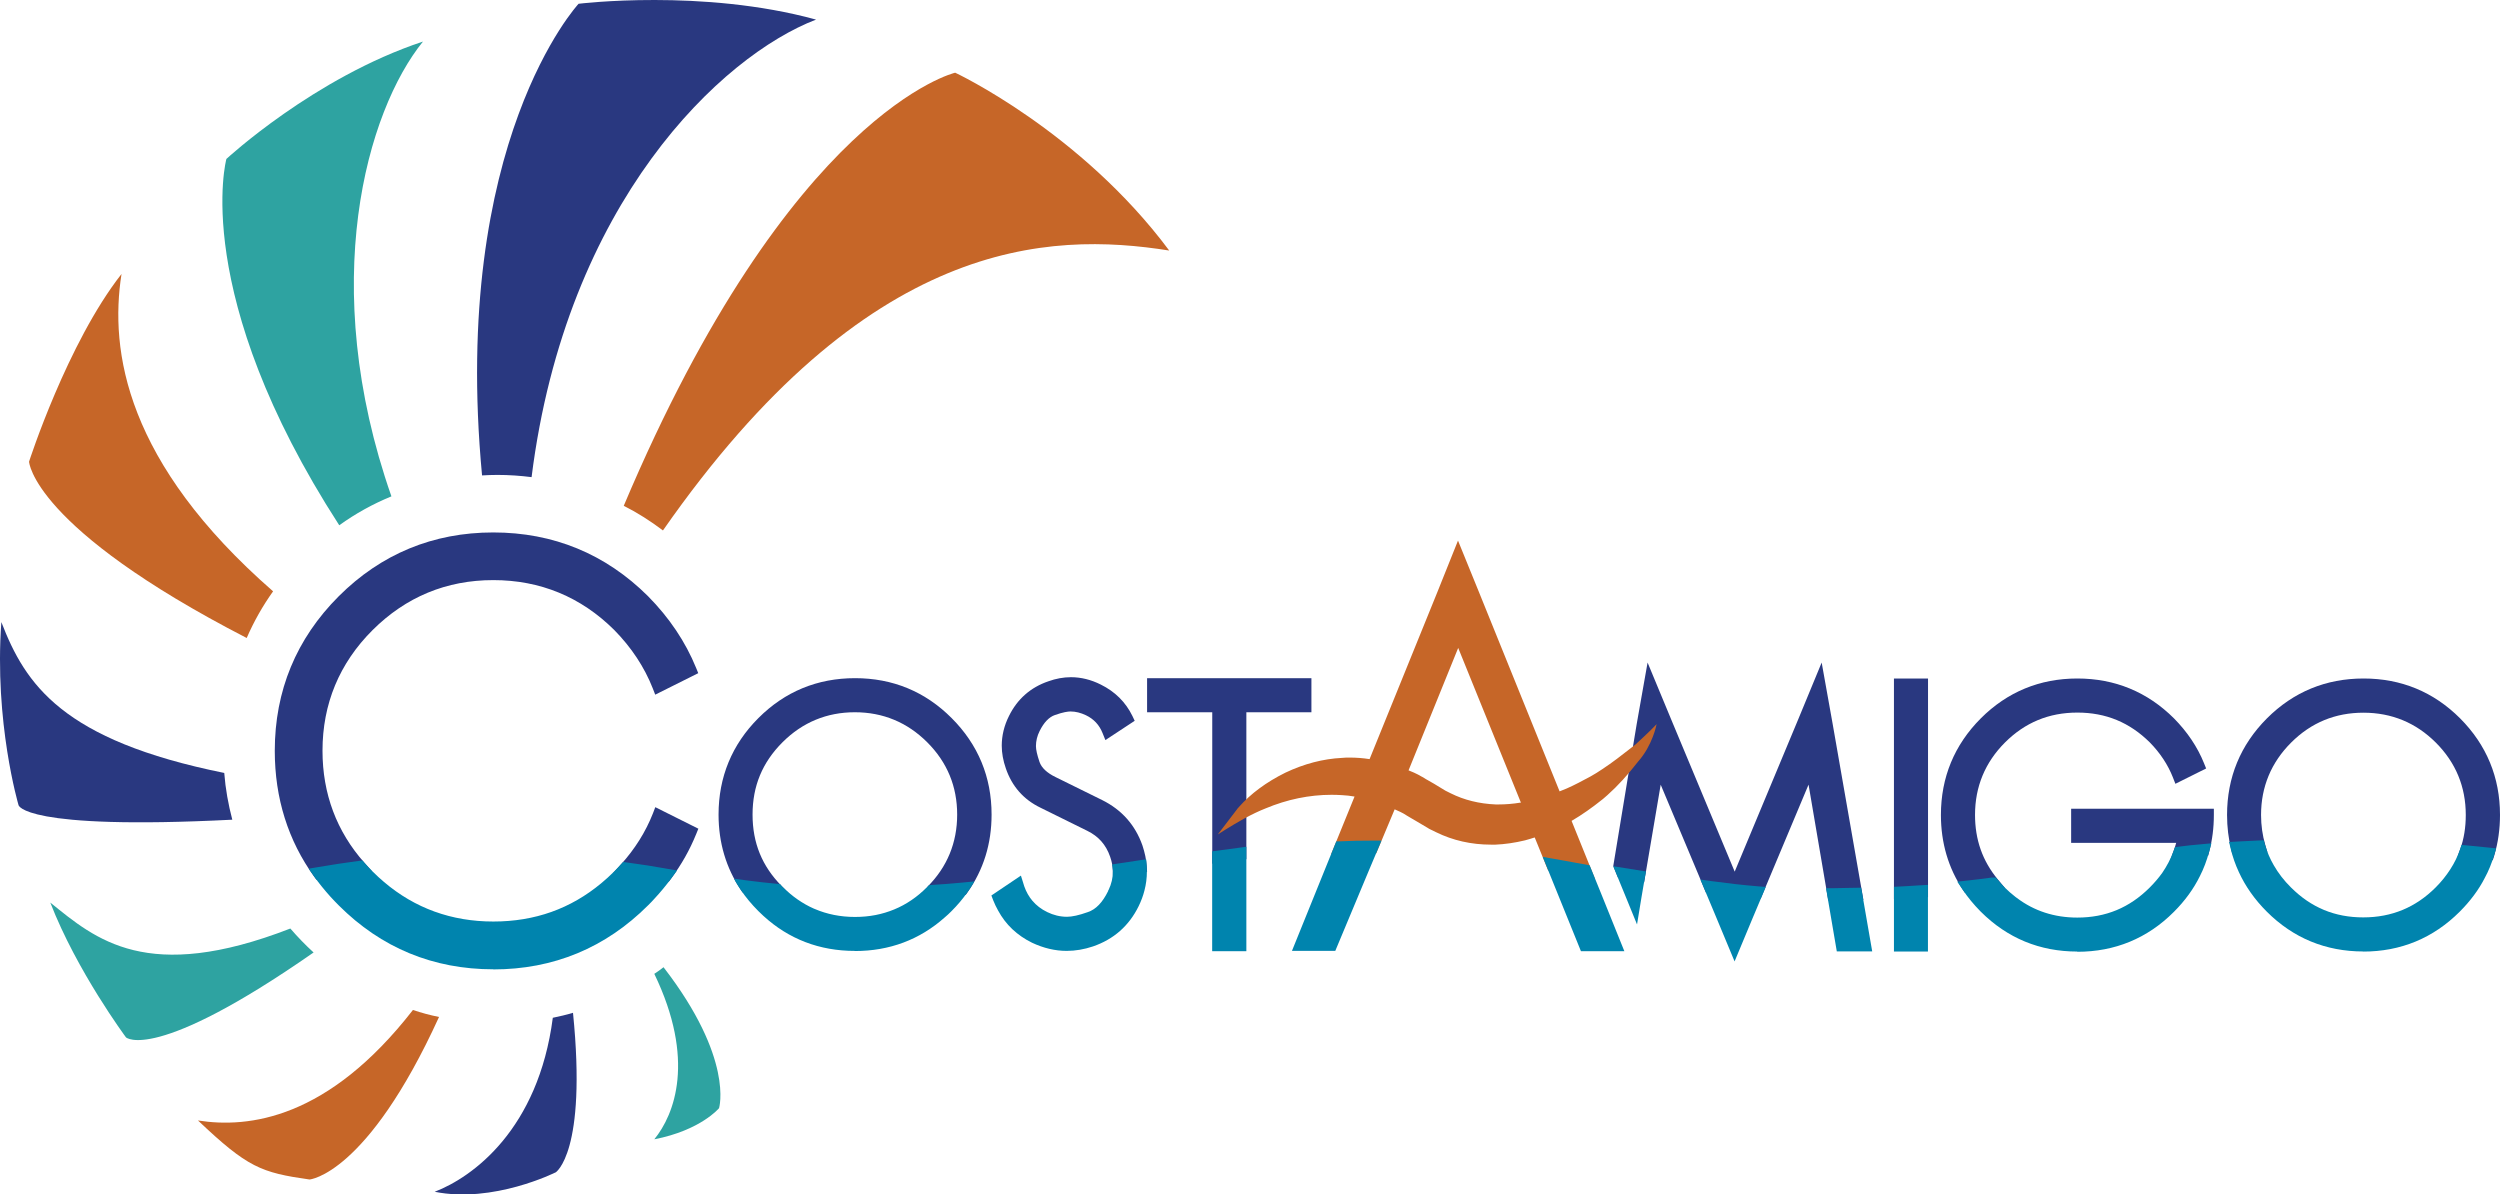 <svg width="90" height="43" viewBox="0 0 90 43" fill="none" xmlns="http://www.w3.org/2000/svg">
<g clip-path="url(#clip0_1085_10463)">
<path d="M29.379 0.705C25.981 2.009 20.383 7.261 19.137 17.177C18.739 17.126 18.326 17.097 17.909 17.097C17.723 17.097 17.537 17.104 17.354 17.115C16.221 5.092 20.829 0.136 20.829 0.136C20.829 0.136 25.291 -0.416 29.376 0.705H29.379Z" fill="#293880"/>
<path d="M14.091 17.869C13.422 18.143 12.79 18.494 12.213 18.91C6.823 10.565 8.15 5.722 8.15 5.722C8.15 5.722 11.31 2.793 15.227 1.496C13.203 3.998 11.413 10.221 14.091 17.869Z" fill="#2EA3A1"/>
<path d="M8.362 29.509C0.802 29.893 0.667 28.983 0.667 28.983C0.667 28.983 -0.214 25.999 0.049 22.395C0.911 24.637 2.241 26.649 8.073 27.826C8.117 28.399 8.219 28.961 8.362 29.506V29.509Z" fill="#293880"/>
<path d="M11.289 34.289C5.552 38.288 4.536 37.346 4.536 37.346C4.536 37.346 2.768 34.968 1.81 32.492C3.444 33.814 5.293 35.429 10.452 33.427C10.715 33.73 10.993 34.019 11.289 34.289Z" fill="#2EA3A1"/>
<path d="M20 42.206C20 42.206 17.756 43.331 15.648 42.904C17.026 42.374 19.379 40.654 19.901 36.64C20.142 36.589 20.391 36.534 20.628 36.461C21.136 41.501 20 42.21 20 42.21V42.206Z" fill="#293880"/>
<path d="M25.883 39.897C25.883 39.897 25.225 40.69 23.555 41.015C24.286 40.116 25.046 38.151 23.555 35.058C23.668 34.985 23.782 34.904 23.887 34.82C26.431 38.111 25.886 39.893 25.886 39.893L25.883 39.897Z" fill="#2EA3A1"/>
<path d="M42.096 9.02C37.736 8.329 31.218 8.552 23.866 19.096C23.42 18.76 22.956 18.461 22.455 18.209C28.455 4.005 34.386 2.617 34.386 2.617C34.386 2.617 38.895 4.725 42.092 9.02H42.096Z" fill="#C66628"/>
<path d="M9.831 21.288C9.458 21.81 9.14 22.372 8.881 22.968C1.167 18.99 1.046 16.62 1.046 16.62C1.046 16.62 2.42 12.354 4.375 9.863C3.937 12.643 4.532 16.66 9.831 21.288Z" fill="#C66628"/>
<path d="M15.805 36.611C13.207 42.302 11.143 42.462 11.143 42.462C9.396 42.214 8.914 42.031 7.127 40.337C8.95 40.625 11.811 40.289 14.866 36.359C15.169 36.462 15.484 36.546 15.805 36.611Z" fill="#C66628"/>
<path d="M23.942 31.713C23.482 31.63 23.007 31.556 22.491 31.487L22.071 31.432L22.356 31.118C22.857 30.563 23.244 29.946 23.504 29.285L23.591 29.058L25.141 29.833L25.064 30.023C24.83 30.6 24.534 31.122 24.161 31.626L24.077 31.739L23.942 31.713ZM11.314 31.564C10.371 30.26 9.892 28.733 9.892 27.031C9.892 24.866 10.667 22.995 12.191 21.469C13.718 19.942 15.593 19.168 17.756 19.168C19.919 19.168 21.797 19.939 23.328 21.462C24.096 22.239 24.677 23.105 25.06 24.044L25.137 24.234L23.588 25.008L23.5 24.782C23.2 24.018 22.733 23.31 22.111 22.678C20.916 21.491 19.451 20.884 17.759 20.884C16.068 20.884 14.61 21.491 13.411 22.685C12.216 23.879 11.61 25.34 11.61 27.028C11.61 28.573 12.118 29.931 13.119 31.06L13.396 31.374L12.98 31.429C12.483 31.494 11.997 31.567 11.529 31.648L11.39 31.67L11.31 31.556L11.314 31.564Z" fill="#293880"/>
<path d="M33.388 31.923C34.1 31.211 34.458 30.334 34.458 29.326C34.458 28.318 34.104 27.445 33.38 26.722C32.664 26.006 31.787 25.641 30.775 25.641C29.763 25.641 28.886 26.006 28.17 26.722C27.443 27.449 27.092 28.3 27.092 29.326C27.092 30.353 27.439 31.182 28.13 31.887L28.553 32.321L27.951 32.266C27.581 32.234 27.205 32.19 26.829 32.139L26.73 32.124L26.675 32.04C26.138 31.247 25.868 30.334 25.868 29.326C25.868 27.975 26.35 26.803 27.304 25.849C28.257 24.896 29.427 24.414 30.782 24.414C32.138 24.414 33.304 24.896 34.257 25.849C35.211 26.803 35.697 27.971 35.697 29.326C35.697 30.375 35.405 31.317 34.827 32.128L34.769 32.212L34.667 32.223C34.327 32.255 33.965 32.285 33.567 32.307L32.982 32.343L33.395 31.927L33.388 31.923Z" fill="#293880"/>
<path d="M40.06 31.322C40.057 31.172 40.024 31.015 39.965 30.843C39.815 30.409 39.545 30.106 39.139 29.908L37.455 29.076C36.848 28.784 36.428 28.305 36.209 27.659C36.114 27.388 36.063 27.111 36.063 26.844C36.063 26.483 36.15 26.121 36.322 25.778C36.622 25.168 37.1 24.744 37.747 24.525C38.01 24.43 38.284 24.379 38.555 24.379C38.913 24.379 39.275 24.467 39.629 24.645C40.141 24.898 40.524 25.277 40.766 25.774L40.849 25.949L39.794 26.643L39.691 26.388C39.574 26.096 39.377 25.884 39.092 25.748C38.909 25.661 38.723 25.613 38.54 25.613C38.449 25.613 38.277 25.635 37.977 25.741C37.766 25.814 37.579 26.008 37.426 26.318C37.338 26.494 37.294 26.676 37.294 26.859C37.294 26.99 37.338 27.18 37.422 27.429C37.495 27.64 37.689 27.823 37.996 27.973L39.677 28.802C40.382 29.152 40.868 29.7 41.127 30.434C41.215 30.701 41.266 30.942 41.281 31.179L41.295 31.384L40.068 31.57L40.06 31.318V31.322Z" fill="#293880"/>
<path d="M43.637 25.641H41.295V24.414H47.211V25.641H44.869V30.93L44.675 30.955C44.419 30.988 44.16 31.021 43.893 31.058L43.641 31.094V25.641H43.637Z" fill="#293880"/>
<path d="M65.752 26.11L65.492 24.652L64.944 25.974L62.441 31.968L59.938 25.974L59.39 24.652L59.134 26.11L58.842 27.874L58.747 28.451L58.301 31.161L58.4 31.402C58.601 31.438 58.802 31.475 58.999 31.511L59.686 27.465L61.564 31.939C62.112 32.015 62.668 32.081 63.234 32.125L65.189 27.465L65.996 32.198C66.274 32.198 66.544 32.187 66.808 32.183L65.748 26.106L65.752 26.11Z" fill="#293880"/>
<path d="M68.182 24.426H69.409V32.296L68.989 32.322C68.803 32.333 68.613 32.344 68.415 32.355L68.182 32.366V24.426Z" fill="#293880"/>
<path d="M70.666 32.037C70.14 31.248 69.873 30.343 69.873 29.338C69.873 27.987 70.356 26.818 71.309 25.861C72.263 24.908 73.432 24.426 74.784 24.426C76.136 24.426 77.306 24.908 78.263 25.861C78.742 26.347 79.107 26.887 79.344 27.475L79.421 27.665L78.314 28.217L78.226 27.99C78.047 27.534 77.766 27.107 77.393 26.727C76.666 26.007 75.811 25.653 74.784 25.653C73.757 25.653 72.895 26.015 72.179 26.73C71.463 27.446 71.101 28.323 71.101 29.334C71.101 30.229 71.368 30.989 71.919 31.657L72.175 31.964L71.777 32.019C71.485 32.059 71.189 32.096 70.878 32.132L70.743 32.147L70.666 32.033V32.037ZM78.256 30.616C78.288 30.525 78.318 30.434 78.343 30.343H74.561V29.115H79.699V29.338C79.699 29.806 79.641 30.251 79.531 30.66L79.491 30.81L79.337 30.825C79.045 30.85 78.767 30.879 78.493 30.916L78.131 30.96L78.256 30.616Z" fill="#293880"/>
<path d="M89.554 30.949C89.302 30.923 89.035 30.894 88.757 30.868L88.469 30.843L88.567 30.573C88.703 30.196 88.768 29.784 88.768 29.338C88.768 28.326 88.407 27.45 87.69 26.734C86.974 26.018 86.097 25.657 85.085 25.657C84.073 25.657 83.203 26.011 82.48 26.734C81.764 27.45 81.398 28.326 81.398 29.338C81.398 29.711 81.449 30.072 81.548 30.412L81.628 30.686L81.343 30.697C81.069 30.708 80.803 30.722 80.547 30.737L80.364 30.748L80.32 30.569C80.225 30.185 80.174 29.773 80.174 29.338C80.174 27.987 80.656 26.818 81.61 25.861C82.564 24.908 83.733 24.426 85.089 24.426C86.444 24.426 87.61 24.908 88.564 25.861C89.517 26.818 90 27.987 90 29.338C90 29.849 89.93 30.339 89.795 30.792L89.74 30.967L89.558 30.949H89.554Z" fill="#293880"/>
<path d="M17.76 34.895C15.593 34.895 13.722 34.121 12.195 32.594C12.092 32.492 11.997 32.39 11.902 32.288C11.672 32.032 11.482 31.795 11.314 31.561L11.113 31.272L11.46 31.214C11.931 31.134 12.425 31.057 12.929 30.991L13.046 30.977L13.123 31.064C13.218 31.17 13.313 31.272 13.415 31.375C13.558 31.517 13.693 31.641 13.824 31.751C14.935 32.697 16.258 33.175 17.76 33.175C19.262 33.175 20.544 32.711 21.644 31.798C21.797 31.671 21.951 31.532 22.112 31.371C22.196 31.287 22.276 31.203 22.353 31.115L22.433 31.031L22.55 31.046C23.073 31.115 23.555 31.192 24.023 31.276L24.373 31.338L24.162 31.627C23.975 31.879 23.774 32.123 23.566 32.346C23.497 32.426 23.416 32.507 23.332 32.591C21.801 34.121 19.927 34.899 17.756 34.899L17.76 34.895Z" fill="#0084AE"/>
<path d="M30.775 34.233C29.507 34.233 28.396 33.81 27.479 32.969C27.421 32.915 27.359 32.856 27.3 32.798C27.055 32.553 26.844 32.297 26.668 32.038L26.581 31.903L26.537 31.834L26.474 31.728L26.423 31.633L26.884 31.695C27.253 31.742 27.625 31.786 27.991 31.819L28.082 31.826L28.141 31.896C28.141 31.896 28.163 31.918 28.174 31.929C28.517 32.268 28.893 32.531 29.292 32.707L29.336 32.725C29.77 32.911 30.256 33.01 30.779 33.01C31.302 33.01 31.758 32.918 32.193 32.739C32.621 32.564 33.023 32.29 33.384 31.929L33.443 31.87L33.534 31.859C33.929 31.834 34.283 31.808 34.619 31.775L35.076 31.731L34.992 31.874L34.908 32.005L34.824 32.126C34.66 32.36 34.469 32.586 34.254 32.801C34.173 32.882 34.093 32.959 34.009 33.028C33.106 33.831 32.018 34.237 30.779 34.237L30.775 34.233Z" fill="#0084AE"/>
<path d="M38.401 34.232C37.985 34.232 37.568 34.133 37.155 33.939C36.614 33.673 36.205 33.286 35.931 32.778C35.865 32.665 35.807 32.537 35.752 32.402L35.69 32.237L36.753 31.522C36.764 31.558 36.874 31.909 36.874 31.909C36.943 32.106 37.042 32.281 37.166 32.427C37.309 32.595 37.48 32.727 37.696 32.833C37.926 32.946 38.167 33.004 38.412 33.004C38.591 33.004 38.843 32.95 39.161 32.836C39.454 32.738 39.691 32.489 39.892 32.08V32.066L39.91 32.037C40.013 31.821 40.064 31.598 40.064 31.372C40.064 31.357 40.064 31.346 40.064 31.332L40.038 31.12L40.25 31.087C40.513 31.047 40.773 31.007 41.025 30.97L41.262 30.934L41.281 31.175C41.284 31.244 41.288 31.306 41.288 31.375C41.288 31.606 41.259 31.836 41.2 32.059C41.153 32.245 41.083 32.435 40.992 32.621C40.645 33.33 40.093 33.815 39.348 34.071C39.033 34.177 38.715 34.232 38.401 34.232Z" fill="#0084AE"/>
<path d="M61.571 31.934L61.925 32.781L62.013 32.993L62.444 34.026L62.876 32.993L62.916 32.891L63.241 32.12C62.675 32.072 62.119 32.01 61.571 31.934Z" fill="#0084AE"/>
<path d="M65.105 28.253L63.384 32.354L63.223 32.339C62.682 32.296 62.131 32.233 61.539 32.15L61.414 32.131L59.785 28.249L59.189 31.762L58.246 31.587L58.078 31.174L58.535 28.402L58.63 27.825L58.922 26.061L59.313 23.852L60.154 25.879L62.449 31.379L64.743 25.879L65.58 23.852L65.975 26.058L67.082 32.394L66.585 32.405C66.399 32.409 66.205 32.413 66.008 32.416H65.818L65.109 28.253H65.105Z" fill="#293880"/>
<path d="M58.553 32.349L58.075 31.184L59.255 31.373L59.222 31.549L59.09 32.323L58.933 33.28L58.553 32.349Z" fill="#0084AE"/>
<path d="M61.721 32.873L61.214 31.664L61.601 31.719C62.186 31.799 62.726 31.861 63.26 31.905L63.567 31.931L63.081 33.085L62.445 34.611L61.721 32.873Z" fill="#0084AE"/>
<path d="M66.125 34.251L65.737 31.975H66C66.194 31.972 66.384 31.968 66.57 31.964L67.002 31.957L67.4 34.251H66.125Z" fill="#0084AE"/>
<path d="M66.848 32.98L66.709 32.188C66.446 32.191 66.179 32.199 65.898 32.202L66.033 33.002L66.209 34.035H67.031L66.848 32.984V32.98Z" fill="#0084AE"/>
<path d="M68.182 34.259V31.925L68.394 31.914C68.587 31.907 68.781 31.892 68.964 31.881L69.406 31.855V34.255H68.178L68.182 34.259Z" fill="#0084AE"/>
<path d="M74.784 34.256C73.432 34.256 72.263 33.774 71.309 32.821L71.291 32.803C71.054 32.562 70.842 32.306 70.666 32.043L70.462 31.74L70.827 31.7C71.138 31.667 71.43 31.63 71.715 31.59H71.73H71.85L71.92 31.674C71.993 31.765 72.077 31.857 72.175 31.955C72.292 32.072 72.424 32.185 72.559 32.291L72.61 32.328C73.228 32.795 73.959 33.033 74.781 33.033C75.808 33.033 76.662 32.679 77.393 31.948C77.561 31.78 77.708 31.608 77.839 31.426C78.011 31.174 78.15 30.911 78.252 30.626L78.299 30.498L78.435 30.48C78.712 30.443 78.998 30.414 79.293 30.389L79.611 30.359L79.527 30.67C79.443 30.98 79.334 31.272 79.195 31.543C78.972 31.996 78.658 32.43 78.259 32.828C77.306 33.782 76.136 34.264 74.781 34.264L74.784 34.256Z" fill="#0084AE"/>
<path d="M85.081 34.253C83.726 34.253 82.556 33.771 81.603 32.818C81.168 32.383 80.832 31.904 80.598 31.393C80.474 31.127 80.379 30.856 80.309 30.571L80.247 30.312L80.514 30.297C80.773 30.283 81.04 30.268 81.321 30.257L81.493 30.25L81.541 30.414C81.617 30.674 81.72 30.915 81.855 31.148C82.016 31.43 82.224 31.7 82.472 31.945C83.2 32.672 84.051 33.026 85.078 33.026C86.105 33.026 86.967 32.664 87.683 31.948C87.888 31.744 88.063 31.525 88.209 31.298C88.355 31.072 88.476 30.831 88.56 30.582L88.615 30.418L88.79 30.433C89.072 30.458 89.338 30.484 89.594 30.513L89.861 30.542L89.784 30.798C89.7 31.079 89.59 31.353 89.452 31.605C89.232 32.036 88.925 32.445 88.549 32.821C87.595 33.774 86.426 34.257 85.074 34.257L85.081 34.253Z" fill="#0084AE"/>
<path d="M43.638 34.243V30.649L43.831 30.623C44.098 30.587 44.361 30.55 44.617 30.517L44.869 30.484V34.243H43.641H43.638Z" fill="#0084AE"/>
<path d="M59.635 26.072C59.471 26.258 58.882 26.798 58.882 26.798L58.718 26.926C58.382 27.189 58.035 27.459 57.684 27.689C57.534 27.792 57.395 27.876 57.252 27.956C56.964 28.11 56.69 28.259 56.398 28.387C56.313 28.42 56.229 28.456 56.145 28.489L53.24 21.309L52.488 19.461L51.746 21.313L49.305 27.328C49.064 27.291 48.826 27.273 48.6 27.273C48.501 27.273 48.403 27.273 48.311 27.284C47.635 27.317 46.948 27.496 46.272 27.817C45.932 27.985 45.618 28.175 45.337 28.383C45.059 28.588 44.811 28.814 44.591 29.063L44.58 29.077C44.566 29.096 44.551 29.11 44.536 29.125H44.54L43.839 30.042C43.839 30.042 44.295 29.742 44.811 29.457H44.814C45.07 29.318 45.319 29.198 45.56 29.103C46.338 28.778 47.135 28.613 47.935 28.613C48.059 28.613 48.183 28.617 48.311 28.625C48.461 28.632 48.614 28.65 48.764 28.676L47.92 30.75L48.264 30.735C48.611 30.721 48.983 30.717 49.396 30.717H49.546L50.208 29.136L50.409 29.227C50.485 29.26 50.562 29.308 50.642 29.359C50.694 29.388 50.745 29.421 50.789 29.446L50.982 29.559L51.212 29.695L51.457 29.841L51.702 29.961C52.305 30.257 52.97 30.407 53.675 30.407C53.73 30.407 53.781 30.407 53.84 30.407C54.179 30.392 54.534 30.341 54.899 30.253C55.02 30.221 55.137 30.184 55.25 30.148L55.733 31.338L55.853 31.36C56.112 31.404 56.368 31.451 56.624 31.499L57.421 31.641L56.577 29.552C56.946 29.337 57.315 29.077 57.702 28.767L57.72 28.752C57.771 28.709 57.819 28.668 57.866 28.625C58.236 28.296 58.605 27.89 58.97 27.419C59.496 26.828 59.635 26.082 59.635 26.082V26.072ZM51.183 27.96C51.096 27.909 51.004 27.858 50.902 27.814L50.708 27.733L52.495 23.325L54.753 28.895H54.731C54.468 28.939 54.205 28.96 53.949 28.96C53.913 28.96 53.876 28.96 53.843 28.96C53.251 28.935 52.707 28.8 52.225 28.559L52.035 28.464L51.625 28.215L51.384 28.077C51.348 28.058 51.315 28.04 51.267 28.007L51.187 27.96H51.183Z" fill="#C66628"/>
<path d="M46.51 34.232L48.107 30.287H48.249C48.603 30.269 48.98 30.262 49.396 30.262H49.733L49.265 31.372L48.07 34.232H46.506H46.51Z" fill="#0084AE"/>
<path d="M56.913 34.241L55.539 30.848L55.934 30.917C56.193 30.965 56.452 31.008 56.708 31.056L57.227 31.151L57.625 32.13L58.477 34.244H56.913V34.241Z" fill="#0084AE"/>
</g>
<defs>
<clipPath id="clip0_1085_10463">
<rect width="90" height="43" fill="white"/>
</clipPath>
</defs>
</svg>
